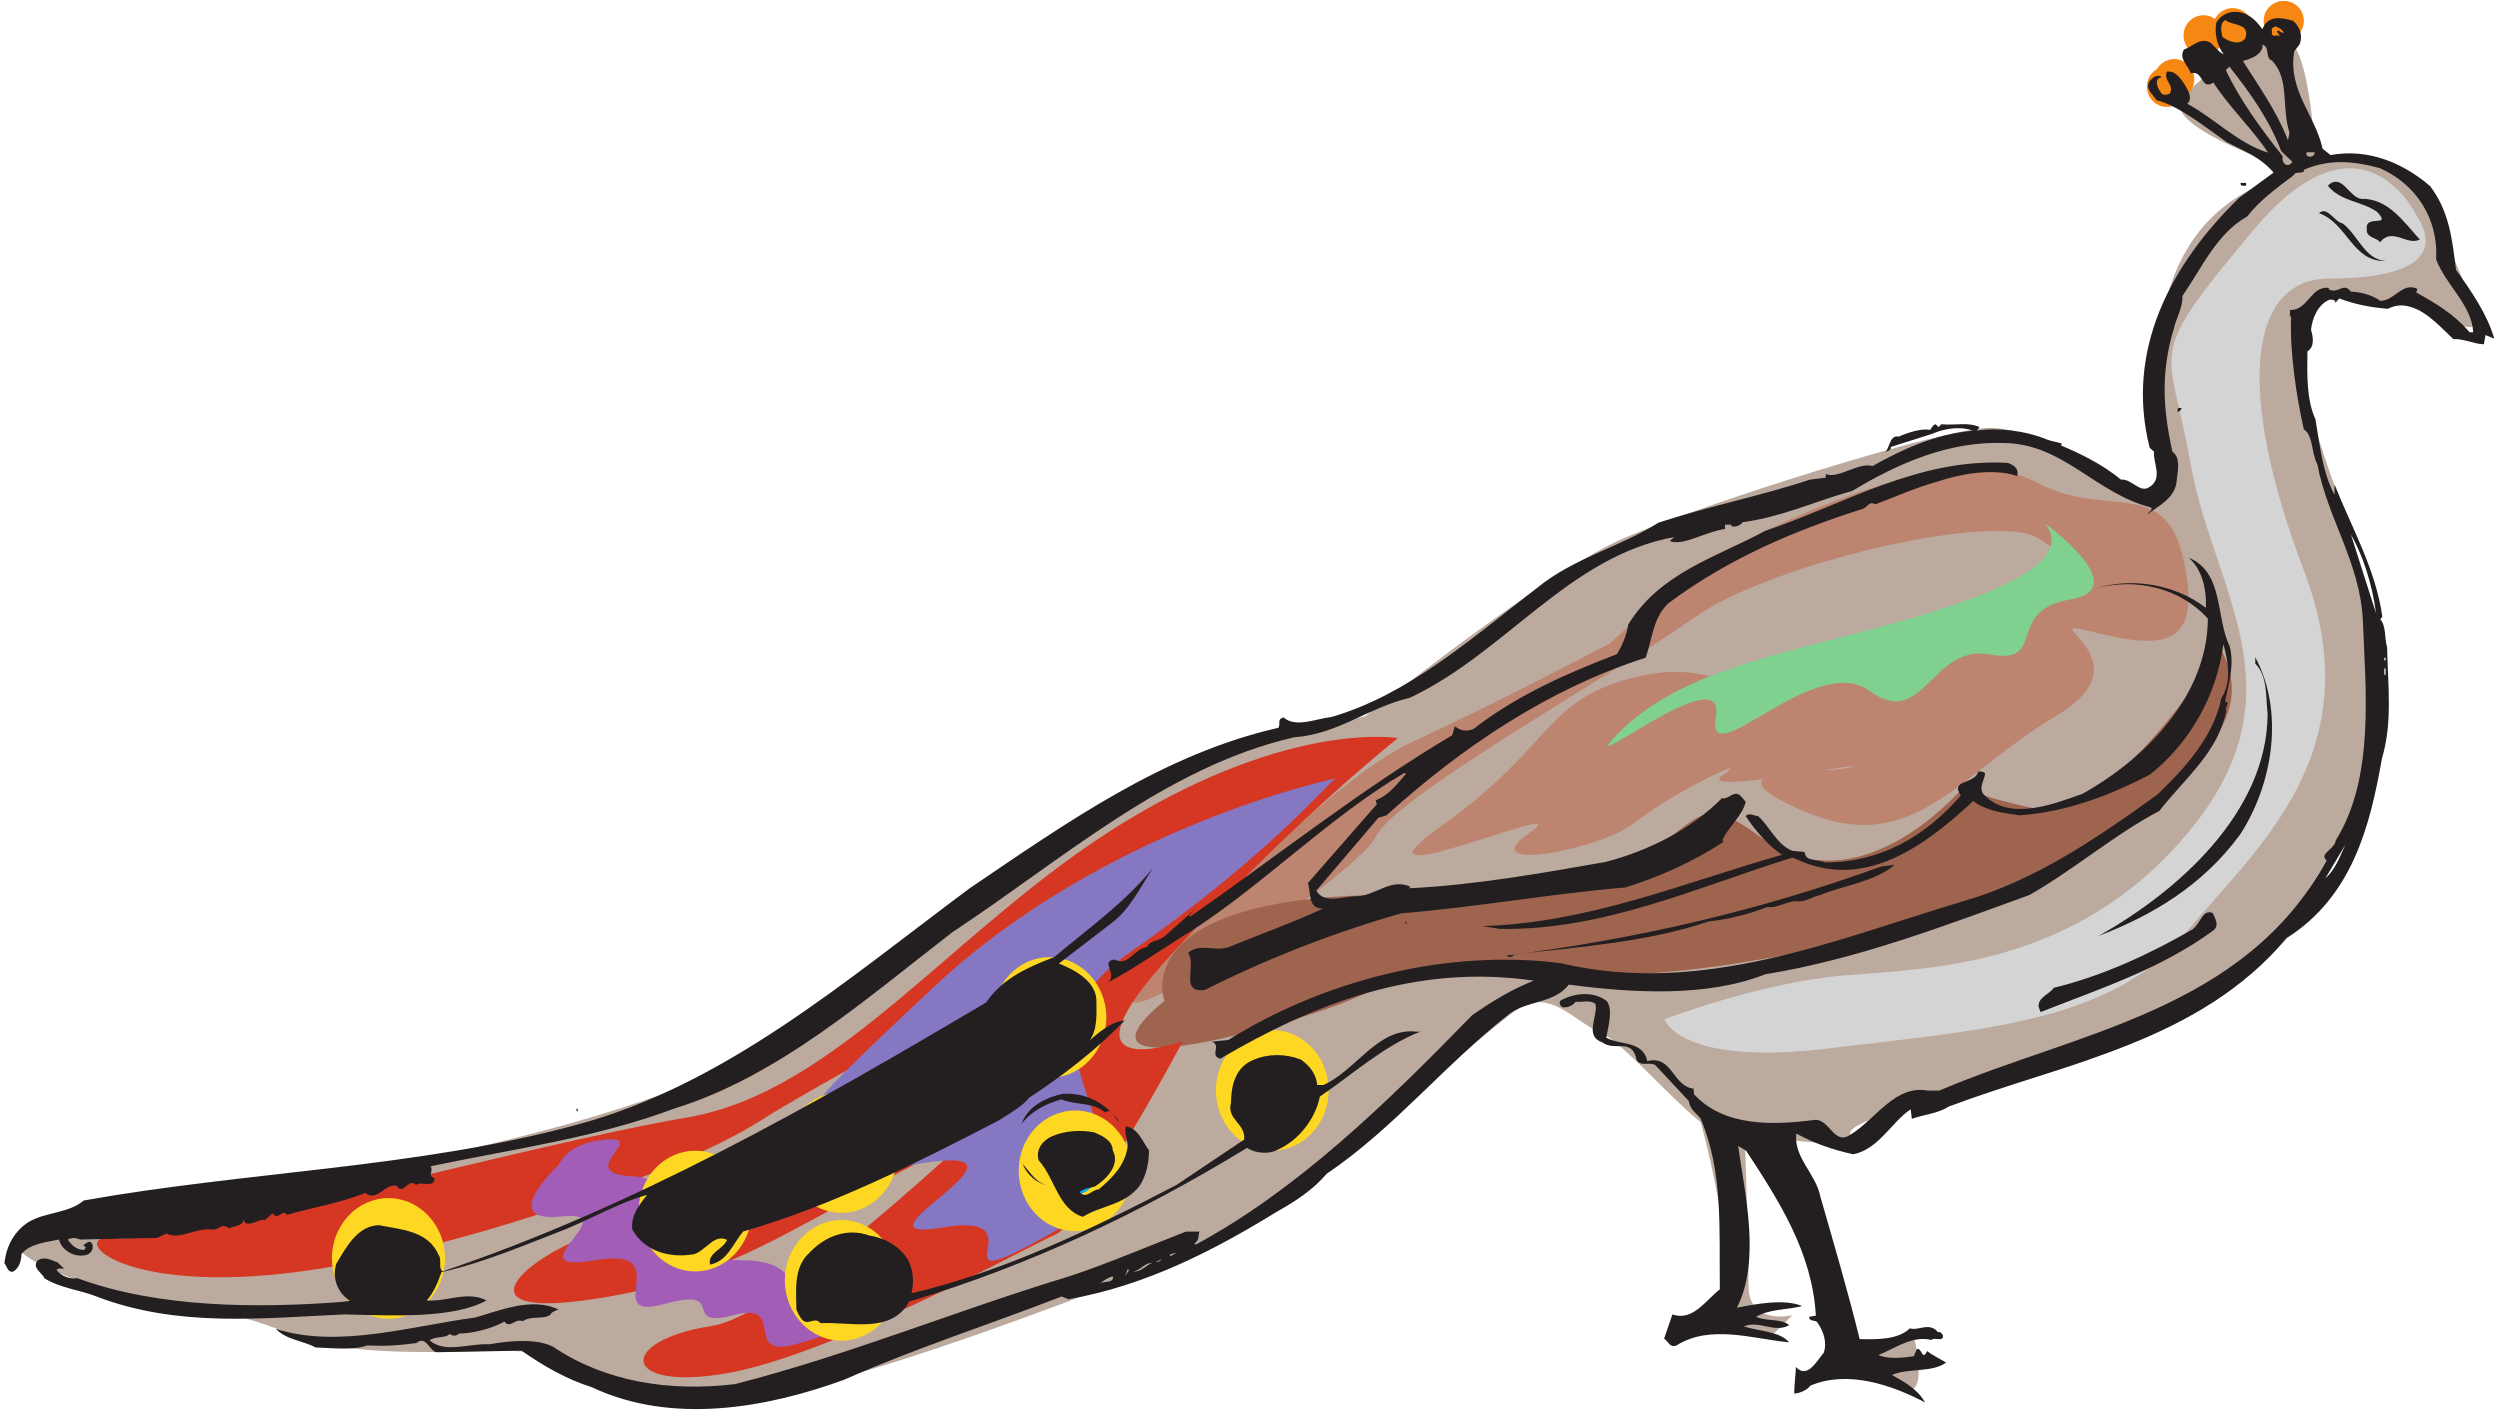 <?xml version="1.0" encoding="UTF-8" standalone="no"?>
<!-- Created with Inkscape (http://www.inkscape.org/) -->

<svg
   xmlns:dc="http://purl.org/dc/elements/1.1/"
   xmlns:cc="http://creativecommons.org/ns#"
   xmlns:rdf="http://www.w3.org/1999/02/22-rdf-syntax-ns#"
   xmlns:svg="http://www.w3.org/2000/svg"
   xmlns="http://www.w3.org/2000/svg"
   xmlns:sodipodi="http://sodipodi.sourceforge.net/DTD/sodipodi-0.dtd"
   xmlns:inkscape="http://www.inkscape.org/namespaces/inkscape"
   id="svg10013"
   version="1.1"
   inkscape:version="0.48.1 "
   width="271.25"
   height="153.75"
   xml:space="preserve"
   sodipodi:docname="Peacock_4.pdf"><defs
     id="defs10017" /><sodipodi:namedview
     pagecolor="#ffffff"
     bordercolor="#666666"
     borderopacity="1"
     objecttolerance="10"
     gridtolerance="10"
     guidetolerance="10"
     inkscape:pageopacity="0"
     inkscape:pageshadow="2"
     inkscape:window-width="640"
     inkscape:window-height="480"
     id="namedview10015"
     showgrid="false"
     inkscape:zoom="1.7695853"
     inkscape:cx="135.625"
     inkscape:cy="76.875"
     inkscape:window-x="413"
     inkscape:window-y="86"
     inkscape:window-maximized="0"
     inkscape:current-layer="g10021" /><g
     id="g10021"
     inkscape:groupmode="layer"
     inkscape:label="Peacock_4"
     transform="matrix(1.25,0,0,-1.25,0,153.75)"><g
       id="g10023"
       transform="scale(0.24,0.24)"><path
         d="m 493.777,253.473 c 0,0 65.989,52.718 93.797,64.527 27.664,11.957 114.832,39.758 132.121,39.758 17.145,0 35.59,-15.988 47.547,-21.176 11.817,-5.328 17.145,5.188 15.852,14.551 -1.297,9.215 -14.555,73.89 35.586,95.062 50.285,21.176 58.207,0 64.836,-17.14 6.484,-17.282 14.406,-33.129 14.406,-33.129 0,0 -2.59,-3.887 -11.813,0 -9.222,4.035 -18.441,7.922 -26.511,6.629 -7.926,-1.297 -27.664,13.25 -27.664,-18.438 0,-31.691 44.953,-105.726 25.07,-150.379 -19.738,-44.941 -43.512,-93.769 -133.418,-113.648 -89.762,-19.731 -38.324,-19.731 -51.582,-21.172 -13.109,-1.297 -39.621,4.031 -47.547,2.734 -7.922,-1.293 -35.586,32.989 -44.809,36.875 -9.363,4.036 -17.289,14.547 -27.804,10.661 C 541.324,145.152 472.598,77.887 446.23,65.934 419.867,54.121 294.371,3.852 256.047,5.148 217.719,6.441 203.168,22.434 188.617,23.727 174.207,25.023 129.254,19.695 104.184,30.355 78.973,40.867 51.309,42.164 34.16,47.496 16.871,52.68 -14.824,65.934 23.5,72.559 c 38.324,6.625 227.215,23.766 290.754,85.847 63.394,62.078 137.164,83.254 149.125,87.145 11.812,4.031 30.398,7.922 30.398,7.922"
         style="fill:#bcaa9f;fill-opacity:1;fill-rule:nonzero;stroke:none"
         id="path10025" /><path
         d="m 421.16,166.328 c 0,0 58.067,63.379 89.766,77.926 31.695,14.547 71.316,35.578 71.316,35.578 0,0 30.403,28.953 59.508,42.203 28.961,13.25 70.023,29.098 95.09,15.844 25.07,-13.25 46.254,2.594 52.879,-27.801 6.484,-30.246 -5.332,-32.984 -31.84,-26.359 -26.367,6.629 21.18,-9.219 -14.41,-30.246 -35.731,-21.176 -51.578,-51.422 -91.203,-34.282 -39.621,17.141 9.222,13.106 17.148,15.844 7.922,2.594 -58.066,-10.66 -46.25,-2.738 11.957,7.922 -18.445,-6.481 -31.699,-17.141 -13.254,-10.515 -59.36,-18.437 -38.324,-3.886 21.179,14.546 -72.618,-26.504 -31.7,2.589 40.918,29.098 37.028,46.239 71.321,54.016 34.433,7.922 30.402,-16.996 92.5,9.219 62.097,26.504 67.429,31.691 51.578,40.906 -15.848,9.363 -96.531,-9.215 -124.195,-28.949 C 584.836,269.172 504.297,224.375 497.668,209.973 491.043,195.422 372.32,116.203 421.16,166.328"
         style="fill:#bd846f;fill-opacity:1;fill-rule:nonzero;stroke:none"
         id="path10027" /><path
         d="m 874.152,434.242 c 0,0 -19.742,42.348 -59.363,-5.187 -39.621,-47.532 -30.402,-39.61 -22.476,-84.551 7.925,-44.938 40.917,-81.813 0,-131.938 -40.918,-50.273 -95.094,-50.273 -125.493,-52.863 -30.402,-2.594 -64.836,-15.844 -64.836,-15.844 0,0 5.329,-17.144 59.504,-10.515 54.176,6.625 101.719,9.219 128.231,40.906 26.367,31.688 68.582,65.969 43.511,131.941 -25.07,65.969 -19.738,105.582 9.223,105.582 29.106,0 41.063,7.922 31.699,22.469"
         style="fill:#d5d4d5;fill-opacity:1;fill-rule:nonzero;stroke:none"
         id="path10029" /><path
         d="m 739.434,323.332 c 0,0 32.996,-23.766 9.222,-27.656 -23.773,-4.035 -7.926,-23.766 -28.961,-19.879 -21.179,4.035 -23.918,-27.656 -43.656,-13.106 -19.883,14.403 -59.504,-31.691 -55.469,-9.218 3.887,22.324 -55.472,-26.36 -34.437,-5.332 21.18,21.031 56.914,27.656 91.203,36.875 34.437,9.218 75.355,22.472 62.098,38.316"
         style="fill:#80d190;fill-opacity:1;fill-rule:nonzero;stroke:none"
         id="path10031" /><path
         d="m 802.832,278.391 c 0,0 -38.328,-64.532 -68.727,-57.907 -30.257,6.629 -22.332,9.223 -22.332,9.223 0,0 -38.328,-47.535 -75.355,-19.734 -37.027,27.656 -11.961,-23.766 -121.605,-21.176 -109.5,2.594 -93.653,-38.313 -93.653,-38.313 0,0 -36.883,-27.8 27.664,-11.957 64.692,15.844 52.879,27.801 88.465,23.766 35.734,-3.887 63.399,-3.887 110.945,5.332 47.543,9.219 104.457,31.688 119.008,46.234 14.555,14.551 52.735,34.282 35.59,64.532"
         style="fill:#9e644e;fill-opacity:1;fill-rule:nonzero;stroke:none"
         id="path10033" /><path
         d="m 505.594,245.551 c 0,0 -38.328,6.625 -98.985,-30.395 C 345.953,178.141 303.594,117.496 248.121,108.277 192.648,98.918 59.23,62.043 42.086,64.637 24.797,67.227 38.051,46.199 97.559,51.383 156.918,56.715 245.527,88.402 274.488,106.84 303.594,125.422 384.277,166.328 401.422,182.172 418.57,198.016 249.418,73.856 223.051,68.523 196.684,63.34 160.953,35.539 211.094,42.164 c 50.285,6.625 75.351,26.359 119.008,48.832 43.515,22.469 72.617,60.785 72.617,60.785 0,0 -110.942,-113.504 -145.375,-118.836 -34.293,-5.328 -32.996,-23.766 5.332,-17.141 38.324,6.629 107.051,44.797 118.863,50.129 11.961,5.328 46.25,70 46.25,70 0,0 -48.844,-17.141 -3.891,31.691 44.665,48.828 81.696,77.926 81.696,77.926"
         style="fill:#d63723;fill-opacity:1;fill-rule:nonzero;stroke:none"
         id="path10035" /><path
         d="m 483.117,231 c 0,0 -82.992,-17.141 -145.09,-75.187 C 275.93,97.621 287.742,106.84 326.07,120.09 c 38.325,13.254 -55.472,-39.609 2.594,-29.094 58.207,10.656 -26.367,-28.953 11.957,-22.473 38.324,6.629 -7.926,-28.953 40.918,-1.297 48.844,27.801 -25.07,64.82 26.512,100.398 51.293,35.723 72.472,62.082 75.066,63.375"
         style="fill:#8677c3;fill-opacity:1;fill-rule:nonzero;stroke:none"
         id="path10037" /><path
         d="m 201.871,90.996 c 0,0 -22.476,-21.031 1.297,-18.438 23.773,2.594 -18.441,-21.176 11.961,-15.844 30.398,5.328 1.293,-22.473 25.066,-15.848 23.774,6.629 5.332,-9.215 25.071,-4.031 19.882,5.328 2.738,-15.844 22.476,-10.516 19.883,5.332 32.996,13.25 13.258,15.844 -19.883,2.594 -10.52,14.551 -32.996,14.551 -22.477,0 -5.328,11.809 -23.774,13.25 -18.585,1.297 5.188,15.844 -15.847,17.141 -21.18,1.297 6.484,14.546 -9.367,13.254 -15.848,-1.441 -17.145,-10.66 -17.145,-9.363"
         style="fill:#a25eb6;fill-opacity:1;fill-rule:nonzero;stroke:none"
         id="path10039" /><path
         d="m 379.523,166.328 c 11.383,0 20.602,-9.797 20.602,-21.75 0,-12.101 -9.219,-21.894 -20.602,-21.894 -11.238,0 -20.46,9.793 -20.46,21.894 0,11.953 9.222,21.75 20.46,21.75"
         style="fill:#fdd721;fill-opacity:1;fill-rule:nonzero;stroke:none"
         id="path10041" /><path
         d="m 379.523,153.074 c 4.465,0 8.067,-3.742 8.067,-8.496 0,-4.754 -3.602,-8.644 -8.067,-8.644 -4.324,0 -8.07,3.89 -8.07,8.644 0,4.754 3.746,8.496 8.07,8.496"
         style="fill:#00adef;fill-opacity:1;fill-rule:nonzero;stroke:none"
         id="path10043" /><path
         d="m 460.063,139.969 c 11.238,0 20.46,-9.797 20.46,-21.895 0,-11.957 -9.222,-21.75 -20.46,-21.75 -11.239,0 -20.313,9.793 -20.313,21.75 0,12.098 9.074,21.895 20.313,21.895"
         style="fill:#fdd721;fill-opacity:1;fill-rule:nonzero;stroke:none"
         id="path10045" /><path
         d="m 460.063,126.715 c 4.468,0 8.07,-3.887 8.07,-8.641 0,-4.754 -3.602,-8.5 -8.07,-8.5 -4.465,0 -8.067,3.746 -8.067,8.5 0,4.754 3.602,8.641 8.067,8.641"
         style="fill:#00adef;fill-opacity:1;fill-rule:nonzero;stroke:none"
         id="path10047" /><path
         d="m 388.887,110.871 c 11.238,0 20.461,-9.793 20.461,-21.75 0,-12.098 -9.223,-21.895 -20.461,-21.895 -11.383,0 -20.457,9.797 -20.457,21.895 0,11.957 9.074,21.75 20.457,21.75"
         style="fill:#fdd721;fill-opacity:1;fill-rule:nonzero;stroke:none"
         id="path10049" /><path
         d="m 388.887,97.621 c 4.324,0 8.07,-3.891 8.07,-8.5 0,-4.75 -3.746,-8.641 -8.07,-8.641 -4.465,0 -8.067,3.891 -8.067,8.641 0,4.609 3.602,8.5 8.067,8.5"
         style="fill:#00adef;fill-opacity:1;fill-rule:nonzero;stroke:none"
         id="path10051" /><path
         d="m 304.313,117.496 c 11.238,0 20.46,-9.793 20.46,-21.89 0,-11.957 -9.222,-21.75 -20.46,-21.75 -11.239,0 -20.461,9.793 -20.461,21.75 0,12.098 9.222,21.89 20.461,21.89"
         style="fill:#fdd721;fill-opacity:1;fill-rule:nonzero;stroke:none"
         id="path10053" /><path
         d="m 304.313,104.246 c 4.464,0 8.07,-3.887 8.07,-8.64 0,-4.609 -3.606,-8.5 -8.07,-8.5 -4.465,0 -8.067,3.891 -8.067,8.5 0,4.753 3.602,8.64 8.067,8.64"
         style="fill:#00adef;fill-opacity:1;fill-rule:nonzero;stroke:none"
         id="path10055" /><path
         d="m 304.313,71.262 c 11.238,0 20.46,-9.797 20.46,-21.895 0,-11.953 -9.222,-21.75 -20.46,-21.75 -11.239,0 -20.461,9.797 -20.461,21.75 0,12.098 9.222,21.895 20.461,21.895"
         style="fill:#fdd721;fill-opacity:1;fill-rule:nonzero;stroke:none"
         id="path10057" /><path
         d="m 304.313,58.012 c 4.464,0 8.07,-3.891 8.07,-8.645 0,-4.609 -3.606,-8.5 -8.07,-8.5 -4.465,0 -8.067,3.891 -8.067,8.5 0,4.754 3.602,8.645 8.067,8.645"
         style="fill:#00adef;fill-opacity:1;fill-rule:nonzero;stroke:none"
         id="path10059" /><path
         d="m 251.434,96.324 c 11.242,0 20.461,-9.797 20.461,-21.75 0,-12.098 -9.219,-21.895 -20.461,-21.895 -11.239,0 -20.457,9.797 -20.457,21.895 0,11.953 9.218,21.75 20.457,21.75"
         style="fill:#fdd721;fill-opacity:1;fill-rule:nonzero;stroke:none"
         id="path10061" /><path
         d="m 251.434,83.074 c 4.468,0 8.07,-3.746 8.07,-8.5 0,-4.754 -3.602,-8.641 -8.07,-8.641 -4.465,0 -8.067,3.887 -8.067,8.641 0,4.754 3.602,8.5 8.067,8.5"
         style="fill:#00adef;fill-opacity:1;fill-rule:nonzero;stroke:none"
         id="path10063" /><path
         d="m 140.492,79.184 c 11.238,0 20.461,-9.793 20.461,-21.75 0,-12.102 -9.223,-21.895 -20.461,-21.895 -11.238,0 -20.457,9.793 -20.457,21.895 0,11.957 9.219,21.75 20.457,21.75"
         style="fill:#fdd721;fill-opacity:1;fill-rule:nonzero;stroke:none"
         id="path10065" /><path
         d="m 140.492,65.934 c 4.469,0 8.071,-3.891 8.071,-8.5 0,-4.754 -3.602,-8.645 -8.071,-8.645 -4.465,0 -8.066,3.891 -8.066,8.645 0,4.609 3.601,8.5 8.066,8.5"
         style="fill:#00adef;fill-opacity:1;fill-rule:nonzero;stroke:none"
         id="path10067" /><path
         d="m 827.902,451.527 c 0,0 -48.843,15.844 -38.183,26.36 10.519,10.515 32.996,26.359 39.621,18.437 6.484,-7.922 7.926,-39.613 7.926,-39.613 0,0 -7.926,-3.887 -9.364,-5.184"
         style="fill:#bcaa9f;fill-opacity:1;fill-rule:nonzero;stroke:none"
         id="path10069" /><path
         d="m 783.668,488.402 c 4.035,0 7.348,-3.172 7.348,-7.203 0,-4.035 -3.313,-7.347 -7.348,-7.347 -4.035,0 -7.203,3.312 -7.203,7.347 0,4.031 3.168,7.203 7.203,7.203"
         style="fill:#f68712;fill-opacity:1;fill-rule:nonzero;stroke:none"
         id="path10071" /><path
         d="m 796.922,506.98 c 4.035,0 7.207,-3.312 7.207,-7.343 0,-4.035 -3.172,-7.203 -7.207,-7.203 -4.031,0 -7.203,3.168 -7.203,7.203 0,4.031 3.172,7.343 7.203,7.343"
         style="fill:#f68712;fill-opacity:1;fill-rule:nonzero;stroke:none"
         id="path10073" /><path
         d="m 807.441,509.574 c 4.036,0 7.348,-3.312 7.348,-7.203 0,-4.031 -3.312,-7.344 -7.348,-7.344 -3.89,0 -7.203,3.313 -7.203,7.344 0,3.891 3.313,7.203 7.203,7.203"
         style="fill:#f68712;fill-opacity:1;fill-rule:nonzero;stroke:none"
         id="path10075" /><path
         d="m 826.027,512.168 c 3.891,0 7.203,-3.168 7.203,-7.203 0,-4.031 -3.312,-7.344 -7.203,-7.344 -4.035,0 -7.347,3.313 -7.347,7.344 0,4.035 3.312,7.203 7.347,7.203"
         style="fill:#f68712;fill-opacity:1;fill-rule:nonzero;stroke:none"
         id="path10077" /><path
         d="m 786.406,491.137 c 3.891,0 7.203,-3.313 7.203,-7.344 0,-4.035 -3.312,-7.203 -7.203,-7.203 -4.035,0 -7.347,3.168 -7.347,7.203 0,4.031 3.312,7.344 7.347,7.344"
         style="fill:#f68712;fill-opacity:1;fill-rule:nonzero;stroke:none"
         id="path10079" /><path
         d="m 613.941,110.871 c 0,0 17.145,-59.488 6.629,-70.004 -10.664,-10.512 21.18,-10.512 21.18,-10.512 l 6.484,6.48 c 0,0 -15.851,-3.891 -15.851,10.66 0,14.547 -1.297,52.863 -1.297,52.863 0,0 26.512,-41.054 27.809,-54.16 1.296,-13.254 3.89,-25.207 -2.739,-29.098 -6.484,-4.031 21.18,-1.297 31.699,-6.625 10.661,-5.328 4.036,19.879 4.036,19.879 0,0 -19.887,-9.363 -23.774,-4.035 -4.035,5.332 -17.148,75.332 -23.773,77.926 -6.629,2.594 -30.403,6.625 -30.403,6.625"
         style="fill:#bcaa9f;fill-opacity:1;fill-rule:nonzero;stroke:none"
         id="path10081" /><path
         d="m 188.617,24.016 -30.836,-0.574 0,0 c -2.593,0.719 -3.746,6.191 -7.203,3.312 -6.625,-0.867 -10.66,-1.152 -17.863,-0.867 -4.902,-1.871 -13.113,-0.863 -18.59,-0.719 -4.754,2.594 -10.371,2.594 -14.406,6.769 22.332,-7.344 49.851,1.152 72.039,4.035 8.789,2.449 20.75,7.633 30.258,2.879 1.297,0.434 -2.594,-0.574 -2.883,-1.727 -2.305,-2.016 -6.77,-0.289 -10.086,-2.449 -2.879,1.152 -4.609,-2.883 -6.625,-0.144 -5.188,-2.879 -12.106,-4.32 -16.426,-4.32 -1.008,-1.008 -2.16,-1.008 -3.457,-0.144 -1.008,-1.586 -4.898,-0.719 -7.207,-2.305 5.621,-4.898 14.41,-1.008 21.613,-1.441 6.629,1.152 16.715,2.305 23.055,-0.863 18.73,-12.676 42.07,-16.422 65.844,-13.539 41.207,10.516 80.972,26.934 120.594,38.891 14.41,4.754 28.386,10.801 42.503,16.273 l 4.899,0 0,0 c -0.574,-0.719 0.144,-3.312 -1.871,-4.176 l 0,0 0.429,-0.574 0,0 c 36.887,19.875 69.161,51.277 99.993,82.965 7.207,5.043 14.554,9.508 22.336,12.531 -42.649,6.195 -79.536,-8.351 -113.395,-28.23 -4.031,1.152 0.578,4.754 -3.023,6.191 l 0,0 5.906,0.578 0,0 c 34.723,21.606 78.668,32.985 120.164,27.801 51.004,-12.102 99.414,8.496 144.945,22.18 26.078,7.347 48.555,22.617 70.887,38.75 10.23,9.793 20.457,21.172 23.195,35 3.746,5.472 2.449,13.25 0.723,19.445 -2.309,-18.148 -11.961,-35.723 -26.656,-47.246 -14.551,-7.488 -29.825,-13.395 -46.969,-14.692 -6.051,0.864 -12.106,1.586 -16.859,5.188 -17,-15.848 -38.325,-31.691 -61.954,-21.895 l 0,0 -3.457,1.438 0,0 c -34.293,-10.656 -68.441,-26.5 -105.902,-25.781 l 0,0 -6.195,1.008 0,0 c 38.617,1.152 72.906,15.699 108.347,25.785 -4.754,3.168 -9.507,8.496 -13.109,13.968 1.008,1.442 3.027,0.145 4.465,0 4.035,-3.457 6.773,-10.371 12.394,-12.531 l 0,0 4.465,-0.43 0,0 c 0.145,-3.746 5.332,-2.593 7.203,-3.746 19.739,-0.144 36.164,9.075 49.278,24.2 -4.18,5.906 5.472,4.031 6.195,8.64 1.008,0 3.023,0.145 2.449,-1.437 -0.578,-2.449 -2.16,-4.61 -0.433,-6.774 9.078,-9.937 25.214,-3.597 35.73,0.145 23.488,13.109 45.242,35.867 45.387,63.379 -9.653,10.804 -25.789,14.98 -40.485,10.945 12.821,4.035 28.528,1.586 39.766,-7.055 0.289,6.336 -1.152,13.684 -6.195,18.149 12.82,-5.332 9.652,-21.606 14.84,-32.121 1.726,-6.914 -0.434,-13.684 -1.731,-19.879 2.305,-0.434 -0.289,-2.016 0.434,-3.457 -2.883,-14.836 -14.84,-24.199 -24.207,-36.153 -15.992,-8.355 -30.977,-21.32 -46.969,-30.394 -30.547,-11.09 -62.531,-23.332 -95.527,-28.664 -21.18,-8.352 -47.977,-6.77 -71.032,-3.742 -5.332,-6.914 -14.984,-5.618 -21.609,-10.661 -23.344,-18.292 -41.496,-41.195 -65.988,-57.761 -4.758,-5.617 -11.242,-9.938 -17.723,-13.539 -23.629,-14.547 -47.98,-26.934 -75.644,-31.832 l 0,0 -2.45,1.008 0,0 C 357.621,33.379 330.969,24.879 305.32,13.5 276.938,3.129 242.789,-2.773 214.117,10.766 c -9.219,2.879 -17.433,7.633 -25.5,13.25 l 0,0 z m 466.098,-12.676 0,0 c 13.402,5.762 29.539,0.289 41.496,-6.051 -2.594,4.754 -7.348,7.348 -11.957,9.941 5.906,2.59 14.406,0.719 19.594,4.465 -2.305,1.441 -4.61,2.449 -6.918,4.176 -1.727,-4.031 -2.016,1.875 -3.742,0.578 l 0,0 -1.012,-2.449 0,0 c -4.031,-0.578 -9.219,-1.152 -12.821,0.434 6.196,2.445 11.958,7.055 19.161,5.473 1.297,1.152 4.468,-1.008 4.179,1.726 -0.578,0.723 -1.007,1.441 -1.73,1.008 -3.168,3.891 -7.059,0.434 -10.231,1.441 -4.32,-4.176 -11.957,-4.031 -18.152,-3.891 -4.32,17.574 -9.367,34.57 -14.266,51.711 -1.582,8.066 -9.652,13.973 -8.644,22.618 6.629,-3.602 13.402,-5.907 20.605,-7.493 9.223,1.875 13.832,11.668 20.746,16.278 l 0,0 0.434,-3.457 0,0 c 4.32,1.586 9.363,1.871 13.398,4.465 42.504,15.988 90.485,23.335 122.18,60.929 23.629,14.981 30.113,40.332 34.438,64.961 3.89,12.965 2.16,26.07 1.871,40.188 -1.008,3.457 -0.289,7.632 -2.449,10.082 l 0,0 0.722,1.007 0,0 c -2.449,17.286 -11.094,32.122 -17.293,47.825 l 0,-3.746 c -4.465,8.211 -5.328,18.437 -6.914,27.367 -3.168,6.769 -3.027,15.844 -2.883,24.488 2.739,1.727 2.02,5.328 1.297,7.777 0.434,4.321 2.594,9.364 6.774,10.946 1.007,0 2.449,-0.145 1.871,-1.297 l 0,0 1.586,1.73 0,0 c 5.617,-2.16 11.672,-3.312 17.578,-3.746 9.078,4.61 17.289,-4.898 23.629,-10.945 4.035,0.144 7.636,-1.875 11.093,-1.875 l 0,0 0.579,3.312 3.168,-1.293 0,0 c -2.594,8.93 -8.211,16.997 -13.832,24.918 -1.442,11.379 -2.45,21.028 -9.364,30.247 -10.086,8.644 -22.621,13.683 -36.019,11.234 l 0,0 -2.883,2.308 0,0 c -2.594,12.098 -12.68,21.028 -10.231,35.29 l 0,0 1.875,2.304 0,0 c 1.297,3.024 0.286,6.481 -2.308,8.641 -4.031,1.152 -9.074,2.305 -11.094,-3.024 -1.726,2.305 -3.168,4.032 -5.762,5.329 -3.89,1.875 -8.644,1.007 -10.949,-3.024 -0.722,-4.465 0.574,-8.644 2.735,-11.379 -1.582,0.574 -3.168,2.735 -4.754,4.176 -3.891,2.16 -6.485,-1.441 -9.653,-2.449 -2.015,-3.457 1.586,-5.617 2.45,-8.641 4.609,1.438 3.601,-6.34 8.214,-3.312 5.618,-8.789 14.551,-17.286 19.739,-25.352 -10.809,3.313 -19.309,12.387 -29.25,17.715 1.586,1.008 1.007,3.457 0.289,4.754 -1.297,2.594 -4.18,7.633 -7.637,6.769 -1.297,-3.312 2.738,-4.464 1.152,-7.777 -0.863,-0.574 -2.882,-1.008 -3.457,0.574 -1.152,1.442 -2.449,4.899 0.434,5.188 l 0,0 -0.434,0.433 0,0 c -1.875,0.575 -2.883,-0.722 -3.89,-1.73 -1.875,-2.879 1.297,-4.899 2.449,-6.914 8.5,-2.305 17.289,-9.508 25.504,-15.27 5.762,-3.023 11.957,-5.183 16.855,-10.945 l 0,0 -12.39,-9.074 0,0 c -24.782,-24.055 -41.352,-55.168 -32.418,-90.457 l 0,0 1.586,-1.442 0,0 c -0.579,-3.601 3.601,-9.937 -2.02,-12.961 -3.312,-1.875 -6.195,3.313 -9.941,2.879 -6.625,5.473 -14.551,9.364 -21.754,12.387 l 0,0 0.429,0.578 0,0 c -1.152,0.574 -3.601,0.863 -5.183,1.442 -8.215,3.453 -18.445,4.464 -25.649,3.312 l 0,0 1.008,1.293 0,0 c -4.031,1.875 -8.644,0.578 -13.832,1.012 l 0,0 -1.008,-1.012 -1.007,1.012 0,0 c -1.008,-0.145 -1.297,-1.153 -2.016,-2.02 -3.172,0.578 -7.781,-0.863 -11.383,-2.449 -3.605,0.867 -3.316,-5.473 -5.332,-5.758 1.008,0.574 2.738,0.574 2.449,2.016 l 0,0 14.985,4.754 0,0 c 4.179,1.871 10.086,2.879 14.695,1.152 -13.398,-1.297 -25.07,-6.484 -36.309,-12.82 -4.753,1.582 -12.39,-4.754 -16.855,-2.883 l 0,-1.297 -5.766,-0.719 0,0 c -16.711,-5.617 -36.738,-9.648 -54.75,-15.554 -14.117,-8.934 -30.543,-12.676 -43.941,-23.625 -23.774,-18.293 -46.539,-38.602 -74.348,-46.668 -5.472,-0.575 -12.968,-4.032 -17.289,-0.145 -2.449,-0.574 -1.008,-2.305 -1.875,-3.746 C 420.73,239.789 386.008,215.156 350.707,191.246 305.609,157.684 261.953,119.945 208.5,105.688 151.73,90.129 89.059,88.832 30.273,78.32 25.086,73.856 17.16,74.141 11.109,70.973 5.348,67.805 2.176,61.754 1.602,55.562 2.609,54.555 2.609,52.391 4.625,52.535 c 2.449,1.297 3.027,4.035 3.172,6.484 3.168,3.742 8.789,4.176 13.543,5.184 0.863,-3.602 4.899,-6.191 8.645,-5.762 2.016,0 4.031,1.441 3.457,3.891 -1.008,2.734 -3.457,-0.867 -3.457,-0.144 l 0,0 1.008,-0.723 0,0 c 0,-0.574 -0.434,-0.863 -0.574,-1.008 -2.453,-0.141 -4.613,1.73 -5.91,3.746 1.875,0.863 2.883,0.574 4.469,0 l 0,0 27.805,0.574 3.461,1.586 0,0 c 4.898,-2.449 10.516,2.305 16.711,1.441 2.449,-0.144 2.883,2.594 5.91,0.434 1.152,0.863 5.328,0.574 5.184,3.457 0.723,-4.035 5.332,0.141 7.781,-0.434 l 0,0 2.738,2.449 0,0 c 2.161,-3.027 3.457,1.871 5.188,-0.578 9.074,2.594 19.883,4.465 28.383,7.922 4.324,-3.598 7.492,4.18 11.672,2.449 l 0,-0.574 c 3.023,-1.875 3.746,3.598 6.625,1.008 1.875,1.582 6.484,-1.441 6.773,2.449 -2.883,0.863 -0.289,2.305 -1.441,4.32 30.257,6.336 59.648,10.227 88.175,20.887 37.606,11.668 69.016,39.465 100.571,63.808 39.765,26.215 77.226,59.778 123.476,70.434 15.992,1.152 26.942,10.805 41.782,14.262 34.582,16.132 57.632,51.277 95.816,58.191 l 0,0 -1.731,-1.441 0,0 c 4.754,-2.016 13.114,3.457 20.028,4.324 l 0,1.582 2.305,0 0,-0.574 c 1.585,-0.434 3.457,0.429 4.035,1.441 14.55,2.016 25.933,7.488 39.765,11.379 16.426,9.938 35.012,18.004 54.606,17.281 21.613,-0.14 33.285,-18.293 53.453,-23.332 0.433,-1.297 -1.008,-1.441 -1.297,-2.449 3.75,3.023 9.367,5.473 10.375,11.234 0.289,3.602 1.875,9.219 -1.441,11.379 -3.457,15.703 -4.176,28.809 0.433,44.223 0.863,4.031 3.457,8.066 3.168,12.098 6.918,9.937 12.395,22.613 23.488,28.808 4.321,5.617 10.372,10.082 16.711,14.836 0.723,1.871 4.036,0.145 3.746,2.016 9.079,3.89 17.579,3.312 27.52,0.578 12.969,-5.762 21.18,-18.149 20.316,-32.984 3.457,-9.223 12.969,-16.567 13.399,-26.364 l -1.297,0 0,0 c -5.473,6.485 -12.535,10.66 -19.305,14.406 l 0,0 0.43,1.297 0,0 c -5.473,2.59 -8.211,-4.32 -13.398,-4.32 -3.168,2.16 -6.915,3.168 -10.661,3.313 -2.738,3.742 -4.754,-1.297 -8.214,1.007 l 0,0 0.578,0.289 0,0 c -6.774,1.293 -7.782,-8.211 -14.41,-7.921 0.144,-1.012 -0.286,-2.45 0.433,-2.45 -0.574,-12.82 2.016,-29.386 4.609,-40.765 l 0,0 -0.574,0.289 0,0 c 4.035,-1.586 3.168,-8.785 5.473,-12.965 3.605,-19.301 15.418,-35.578 16.426,-56.176 1.008,-25.781 4.324,-57.039 -9.797,-79.797 -0.434,-3.312 -6.195,-4.754 -3.313,-7.203 -29.679,-54.445 -90.484,-62.082 -140.047,-83.254 l -4.179,0 0,0 c -11.813,2.16 -18.731,-10.226 -27.805,-15.844 -6.34,-4.464 -7.637,6.192 -13.547,5.184 -14.695,-1.871 -32.418,-2.449 -43.222,9.363 l 0,0 -0.145,2.016 0,0 c -7.492,0.723 -7.637,12.246 -16.711,9.941 -1.73,7.633 -10.086,5.618 -14.844,8.496 0.723,4.325 2.45,9.653 0.289,13.11 -4.609,3.746 -11.668,3.168 -16.855,0.289 -0.578,-0.867 -0.289,-1.731 0.719,-2.449 1.73,-0.145 3.601,0.429 4.754,2.015 2.449,-0.289 5.332,0.864 7.207,-0.863 0.863,-4.609 -4.18,-11.523 2.449,-13.828 4.609,-3.457 10.805,1.871 12.39,-6.34 1.438,-2.59 4.754,-0.574 6.77,-1.871 l 0,0 12.105,-12.965 0,0 c 0.575,-3.168 2.161,-3.887 4.176,-6.191 8.36,-19.305 6.774,-40.332 7.059,-61.938 -5.184,-4.035 -9.793,-11.668 -17.145,-9.074 l 0,0 -3.023,-8.789 0,0 c 1.297,-0.574 2.015,-3.457 4.465,-2.449 12.39,7.781 27.808,2.305 40.773,1.152 -3.746,4.18 -10.949,3.891 -16.422,5.766 5.762,2.305 11.094,-2.594 16.422,0.43 -2.594,2.449 -8.355,1.297 -11.957,3.023 4.899,2.883 11.094,2.449 16.715,3.891 -6.773,2.738 -16.715,0.719 -23.629,-0.578 8.645,17.145 2.879,40.91 0.43,58.484 l 0,0 2.883,-1.73 0,0 c 11.812,-18.004 23.918,-36.73 25.214,-59.633 l 0,0 -2.449,-0.434 0,0 c 0,-1.726 2.016,-1.148 2.879,-1.871 2.164,-3.023 3.746,-7.059 2.449,-11.09 -2.304,-2.594 -5.906,-9.797 -10.086,-5.188 0,-1.871 -0.718,-7.055 -0.574,-9.648 2.305,0.285 4.61,1.297 5.762,2.879 l 0,0 z m 6.918,5.762 0,0 14.406,-1.297 0,0 c 1.008,1.012 3.316,1.152 3.316,3.172 -2.019,-0.578 -3.746,-0.145 -4.324,-2.305 -3.457,1.726 -5.043,6.336 -7.636,8.641 3.171,1.871 -3.891,3.312 -0.145,4.898 l 0,0 -4.754,21.895 0,0 c -2.883,2.59 -0.144,7.922 -4.898,9.219 -0.719,15.266 -9.508,26.645 -15.129,40.188 -4.035,1.148 -7.492,0 -11.383,1.008 8.789,-7.637 15.562,-17.575 20.027,-27.801 6.774,-18.727 18.157,-37.305 10.52,-57.617 l 0,0 z m 24.347,2.594 0,0 -3.457,-0.719 1.586,-0.289 1.871,1.008 0,0 z m -394.203,14.691 0,0 c 1.731,0 3.602,1.441 4.899,-0.434 10.949,0.578 25.648,-4.031 32.133,7.781 44.23,13.395 83.421,31.977 122.179,55.598 3.024,-1.871 7.633,-2.449 10.95,-0.719 7.636,3.312 13.832,11.235 15.414,19.301 11.527,7.777 23.054,18.293 36.308,23.477 l -1.441,0 0,0 c -13.973,1.586 -21.61,-13.969 -33.571,-19.301 l -2.304,0 0,0 c -0.145,3.746 -2.739,7.058 -5.906,9.219 -5.622,2.16 -11.817,2.16 -17.145,-0.145 -6.484,-2.59 -8.07,-9.363 -8.07,-15.41 -1.727,-6.195 5.332,-7.492 4.754,-13.395 l 0,0 -24.493,-16.422 0,0 C 394.797,67.949 363.242,52.68 329.672,44.758 c 1.008,4.176 0.574,8.785 -1.442,12.387 -3.027,4.754 -8.5,7.777 -13.832,8.5 -8.21,3.023 -16.425,-0.578 -21.613,-6.195 -6.051,-5.328 -4.754,-14.402 -4.754,-20.598 0.864,-1.727 1.871,-4.465 3.746,-4.465 l 0,0 z m -275.769,15.844 0,0 c 5.621,-3.602 13.258,-4.32 18.875,-6.625 29.68,-11.379 60.082,-7.777 89.906,-6.481 17.289,-0.434 39.191,-1.586 51.149,5.039 -6.774,3.602 -14.551,-0.574 -21.614,0 2.449,2.738 4.035,6.484 5.332,10.226 15.848,3.602 30.688,10.086 45.672,15.848 9.512,4.031 19.164,9.504 28.672,12.098 -2.879,-3.746 -5.906,-7.348 -5.328,-12.531 4.609,-8.066 13.687,-10.371 22.187,-8.93 4.325,1.152 7.493,7.633 12.102,5.184 -1.582,-3.602 -7.059,-4.609 -6.195,-8.93 6.195,1.152 8.214,7.348 11.961,11.953 32.418,9.363 62.961,24.922 92.5,40.191 3.312,2.161 8.785,5.184 10.949,8.207 11.523,7.493 24.203,17.141 34.578,27.946 -5.043,-0.434 -9.652,-4.61 -12.68,-7.203 3.028,4.035 2.449,10.226 2.449,14.836 -0.433,6.769 -8.066,10.804 -13.543,12.964 l 0,0 18.731,14.403 0,0 c 7.059,5.043 11.238,14.262 15.418,20.308 -10.375,-12.816 -23.774,-22.179 -35.875,-32.406 -9.078,-3.457 -18.59,-7.492 -24.641,-16.422 -63.25,-37.449 -127.222,-73.89 -196.523,-97.226 -1.731,1.441 -0.145,4.035 -1.442,5.906 -3.746,8.785 -13.543,9.219 -21.613,10.805 -7.781,-0.144 -11.957,-8.211 -15.418,-13.973 -1.582,-5.188 0.434,-10.371 4.899,-13.399 l 0,0 -3.457,-0.43 0,0 c -29.391,-2.16 -65.411,-2.305 -95.094,8.641 -2.305,-0.43 -5.906,0.578 -7.492,3.027 0.578,0.719 1.73,0.43 2.738,0.43 l 0,0 -2.449,2.305 0,0 c -1.726,0.434 -4.609,2.449 -7.203,0.578 -2.16,-2.738 2.016,-4.609 2.449,-6.34 l 0,0 z m 279.66,-11.379 0,0 c 0.145,-0.574 1.008,-0.43 1.297,-0.43 l 0,1.438 -1.008,0 0,0 c -0.144,-0.289 -0.578,-0.574 -0.289,-1.008 l 0,0 z m 6.773,3.746 0,0 2.45,-3.746 0,0 c 6.769,3.027 20.601,-1.152 19.882,10.66 1.008,5.473 -3.027,8.785 -6.628,10.945 -5.043,4.035 -11.672,2.164 -16.856,0 C 296.82,57 289.902,51.961 291.203,45.047 c -0.578,-3.027 3.024,-4.035 5.473,-3.891 -0.145,5.617 0.867,10.66 5.043,14.551 3.027,1.727 6.051,4.895 9.652,3.742 4.758,-0.289 8.645,-3.168 11.961,-7.059 0.289,-2.016 0.145,-4.031 -1.297,-5.328 -5.476,2.449 -4.613,9.508 -11.672,9.652 -3.601,-3.891 -8.789,-7.926 -7.922,-14.117 l 0,0 z m -169.152,5.617 0,0 c 1.871,-2.594 5.188,-4.32 8.645,-4.176 4.609,3.168 7.925,8.066 8.5,13.395 0,3.891 -3.313,5.906 -6.196,7.633 -4.465,0.578 -10.23,1.297 -13.398,-2.445 -4.18,-3.172 -6.195,-7.492 -5.762,-12.391 0.289,-2.59 2.879,-4.176 3.891,-4.754 -2.453,3.312 -1.731,9.363 -0.145,12.965 2.594,1.586 6.051,2.449 9.219,1.441 1.152,-0.434 3.457,-1.008 3.457,-2.883 -1.871,-1.008 -3.168,-3.312 -5.762,-2.305 -2.449,-0.719 -3.89,-4.031 -2.449,-6.481 l 0,0 z m 261.219,-1.441 -1.875,0 1.875,0 0,0 z m 3.312,1.586 0,0 c 1.586,0.863 4.899,0 4.754,2.449 -1.726,-0.144 -3.457,-1.586 -4.754,-2.449 l 0,0 z m 9.653,4.898 0,0 c 0.433,-1.012 -0.575,-1.297 -0.43,-2.019 l 0,0 1.441,2.019 -1.011,0 0,0 z m 2.308,-0.578 0,0 c 2.879,-0.434 4.899,2.449 6.914,3.027 -2.882,0.141 -4.32,-2.883 -6.914,-3.027 l 0,0 z m 215.977,28.09 0,0 c 1.726,-8.789 0.574,-17.574 1.008,-26.359 0.429,8.641 3.746,19.301 -1.008,26.359 l 0,0 z m -205.317,-23.625 0,0 -2.449,-1.008 1.008,0 1.441,1.008 0,0 z m 5.188,2.305 0,0 -2.449,-0.574 0,-0.723 2.449,1.297 0,0 z m 2.449,1.008 1.586,0.867 -1.586,-0.867 0,0 z m -194.941,7.922 0,0 c 1.152,-2.16 3.601,-3.602 5.765,-4.32 5.473,-3.023 12.387,-0.863 17.145,2.016 3.023,2.449 -1.297,4.754 0,7.203 1.441,-0.144 2.449,-0.719 3.457,-2.016 -0.145,-2.16 0.578,-4.609 -1.008,-6.195 2.449,2.016 7.203,1.441 6.77,5.906 0.433,4.754 1.586,9.363 -3.024,12.965 -3.746,3.746 -11.672,2.59 -16.281,0.719 -6.051,-2.879 -13.113,-8.785 -12.824,-16.277 l 0,0 z m 36.019,1.152 0,0 c 12.106,3.891 23.918,9.219 35.875,13.973 -6.914,-0.719 -12.82,2.305 -17.863,6.625 -2.738,4.324 -1.008,8.211 0.574,12.531 2.02,3.317 6.196,8.5 9.656,8.645 8.5,1.008 18.586,-3.028 22.477,-10.946 16.566,6.047 31.121,16.852 46.535,25.493 -0.863,0.433 -1.297,1.441 -2.449,1.007 -7.059,3.746 -8.211,11.379 -8.645,17.864 l 0,0 -2.882,-2.016 0,0 c -33.282,-18.008 -65.266,-36.875 -98.836,-53.297 5.617,-0.578 11.093,-1.441 14.984,-6.481 2.305,-4.18 1.871,-9.652 0.574,-13.398 l 0,0 z m 106.477,23.336 0,0 c 5.906,-6.481 7.058,-17.715 15.992,-20.453 6.773,4.176 14.984,4.176 20.461,11.09 2.449,3.746 3.457,8.211 3.457,12.965 -2.305,3.023 -3.746,7.922 -8.355,8.64 -0.579,-2.015 0.429,-4.464 0.718,-6.914 -0.863,-6.769 -5.187,-11.379 -10.515,-15.844 -2.453,0 -4.469,-3.742 -6.918,-1.008 1.441,1.441 3.601,1.441 5.476,2.016 4.176,2.594 9.364,7.922 6.481,13.109 0,3.601 -4.032,5.328 -6.625,6.48 -5.188,1.008 -10.809,0.578 -15.418,-1.437 -3.168,-1.442 -5.907,-4.61 -4.754,-8.645 l 0,0 z m 250.125,-11.09 0,1.008 -0.434,0 0,-1.008 0.434,0 0,0 z m -0.434,2.449 0,1.008 -0.578,0 0,-1.008 0.578,0 0,0 z m -255.453,7.344 0,0 c 1.438,-3.887 5.184,-7.199 9.219,-7.777 -4.176,0.719 -6.34,4.465 -9.219,7.777 l 0,0 z m 9.652,0.719 0,0 c 1.008,-2.59 3.602,-6.191 6.77,-7.488 0.867,3.023 4.18,4.176 6.195,6.195 1.153,2.449 3.746,5.184 1.442,7.777 -3.313,1.442 -6.34,0.145 -9.653,0 -2.882,-1.297 -4.464,-3.457 -4.754,-6.484 l 0,0 z m 244.793,-0.43 0,-1.441 0.43,-3.312 -0.43,4.754 0,0 z m -333.691,1.726 0,0 c 4.465,-7.488 13.832,-7.777 21.613,-7.059 26.653,14.118 55.325,26.793 78.09,46.672 -0.863,0.43 -3.023,0 -2.738,-1.871 -17.578,-10.371 -35.731,-19.449 -53.309,-29.961 -4.898,-4.465 -15.129,-2.019 -15.847,-10.086 -1.012,0.578 -3.028,-0.43 -3.461,1.441 l 0,0 2.019,2.449 0,0 c -4.035,0.863 -9.367,-4.465 -12.39,1.297 -0.579,1.008 -2.02,2.594 0,3.457 2.015,1.008 5.187,2.304 7.203,0 l 0,0 -1.008,-1.441 0,0 c 2.16,0 4.754,-0.43 6.625,0.434 -0.574,3.742 -3.887,6.336 -7.203,7.633 -4.465,1.726 -12.246,3.312 -15.848,-1.586 -2.738,-3.168 -4.609,-6.77 -3.746,-11.379 l 0,0 z m 19.164,-5.328 0,0 c 1.871,0 5.906,-0.289 6.195,2.449 l 0,0 -2.738,1.441 0,0 c -1.875,0 -3.457,-2.019 -3.457,-3.891 l 0,0 z m 314.094,4.609 0,1.297 -0.574,0 0,-1.297 0.574,0 0,0 z m -160.938,19.012 0,0 c -1.586,-2.59 -6.05,-3.457 -5.472,-5.617 3.597,1.441 7.058,4.754 9.652,7.636 l -1.441,0 0,0 c -3.317,-0.867 -8.645,-0.289 -9.223,-4.464 2.305,-1.442 4.18,3.023 6.484,2.445 l 0,0 z m -78.379,5.043 0,0 c -5.906,-1.152 -12.968,-4.465 -15.128,-10.945 3.601,4.75 8.933,7.343 14.406,8.929 4.898,-2.16 11.383,-0.867 15.851,-4.754 2.735,2.016 3.313,-2.738 5.184,-3.312 -5.039,6.625 -11.957,10.515 -20.313,10.082 l 0,0 z m -175.636,-5.328 -0.43,-0.145 0,-0.863 0.43,0 0,1.008 z m 241.914,9.074 0,0 c -2.164,-2.016 0,-4.609 0,-6.914 5.043,4.465 11.094,7.922 18.297,5.906 l 0,1.008 c -0.719,6.336 -7.348,3.602 -11.094,4.176 l 0,0 -7.203,-4.176 0,0 z m -88.324,16.418 0,0 c 2.882,-7.199 12.968,-8.93 18.156,-3.887 -5.762,-1.297 -11.961,-0.144 -15.418,4.754 0.578,4.176 -1.153,11.09 1.586,13.969 l 0,0 -4.324,-2.879 0,0 c -1.438,-3.891 -1.438,-8.211 0,-11.957 l 0,0 z m 5.187,0 0,0 c 3.457,-1.582 6.629,-3.023 10.664,-2.305 2.594,0.145 3.891,2.02 4.754,4.18 -0.434,5.184 3.746,13.25 -4.324,14.402 -2.735,0.434 -6.914,1.586 -9.219,-1.008 -2.738,-4.175 -4.898,-10.515 -1.875,-15.269 l 0,0 z m 6.34,19.59 0,0 c 7.637,-1.297 16.426,-4.465 19.308,-12.817 0,2.879 1.727,5.762 0.286,8.496 -2.016,2.883 -3.602,6.625 -7.203,7.204 -4.176,2.16 -9.364,0.574 -12.391,-2.883 l 0,0 z m 363.226,-8.211 0,0 0.723,-2.016 0,0 c 21.465,8.5 43.512,15.559 62.672,29.672 2.02,1.731 0.434,4.324 -0.43,6.195 -3.601,1.442 -4.324,-3.601 -7.207,-5.906 -15.992,-9.219 -32.992,-16.996 -50.281,-21.172 -1.441,-2.304 -5.621,-3.316 -5.477,-6.773 l 0,0 z m -307.609,19.445 0,0 c 3.313,-4.605 -3.316,-14.836 6.195,-13.394 22.618,11.379 46.25,20.597 70.887,27.656 27.949,2.305 53.742,7.058 81.117,9.363 12.391,3.887 24.352,9.219 35.586,16.563 l 0,0 -0.574,0.433 0,0 c 2.16,4.899 7.203,8.785 8.5,13.973 l 0,0 -1.73,2.016 0,0 c -2.45,2.593 -4.321,-1.297 -6.915,-0.719 -11.093,-11.235 -26.511,-19.016 -42.07,-23.047 -22.191,-3.891 -46.972,-8.356 -71.031,-9.508 l 0,0 0.43,0.578 0,0 c -7.059,3.168 -12.391,-3.172 -19.161,-3.457 -4.902,0.145 -11.671,-3.172 -14.839,2.016 l 0,0 22.472,26.359 2.883,0.863 0,0 c 27.809,25.063 58.785,45.805 93.797,57.04 2.305,6.628 2.594,14.261 8.07,19.589 21.61,16.133 45.528,26.36 70.598,34.282 1.73,0.867 2.305,2.882 4.32,1.586 7.492,2.734 14.555,6.05 22.477,8.211 8.07,2.734 20.172,5.039 28.82,2.015 0.863,2.879 -1.441,4.031 -3.316,4.754 -32.418,1.871 -59.219,-14.98 -87.891,-24.633 -17.289,-9.363 -38.035,-15.125 -49.418,-33.847 -0.578,-4.036 -2.16,-7.348 -4.035,-10.661 -17.578,-6.769 -34.867,-14.257 -50.426,-25.925 -2.305,-2.305 -5.765,-2.305 -8.215,-0.145 l 0,0 -1.007,-3.312 0,0 C 492.48,227.258 461.938,202.914 430.527,181.02 l 0,0 -0.578,0.289 3.028,3.023 -11.528,-10.227 0,0 c -2.015,-2.015 -5.472,-1.441 -6.625,-4.175 -4.758,-0.434 -6.773,-7.203 -11.672,-4.465 -5.476,-0.578 1.153,-5.188 -2.304,-8.211 10.226,5.473 19.738,12.242 29.824,18.437 26.078,16.707 50.426,41.625 77.371,57.329 l 0,0 0.43,-0.434 0,0 c -3.313,-3.746 -6.192,-7.777 -10.95,-9.508 l 0,0 0.434,-1.437 -24.926,-28.52 0,0 c 1.153,-3.457 -0.144,-9.363 5.473,-9.219 -10.805,-5.043 -22.188,-9.078 -33.137,-13.543 -5.332,-2.589 -11.094,1.442 -15.703,-2.449 l 0,0 z m 115.117,-1.008 0,0 c 0.723,-0.718 2.309,-0.718 2.739,0.434 23.054,2.594 48.699,4.465 70.601,11.957 6.481,0.574 14.406,2.59 21.18,5.184 3.601,-0.575 7.203,2.449 11.094,2.015 2.738,-0.144 5.761,2.02 7.492,2.16 9.074,3.746 19.883,4.754 27.375,11.094 l 0,0 -5.188,-0.723 0,0 C 636.996,183.324 591.898,172.809 544.781,166.902 l 0,0 z m 214.106,7.059 0,0 c 19.593,7.492 37.75,18.293 51.293,36.73 11.957,18.438 15.992,44.508 5.472,64.098 l 0,-2.305 c 4.469,-4.464 3.746,-11.668 4.469,-18.148 -0.144,-36.008 -33.141,-64.672 -61.234,-80.375 l 0,0 z m -250.266,5.332 -0.289,0 0,-0.867 0.43,0 -0.141,0.867 0,0 z m 339.594,27.652 c -2.016,-4.32 -3.602,-8.929 -7.203,-12.097 l 0,0 7.203,12.097 0,0 z m -430.367,-6.769 1.586,1.875 -1.586,-1.875 0,0 z m 82.414,51.711 1.008,1.008 -1.008,-1.008 0,0 z m 361.496,1.73 0.578,12.817 -0.578,-12.817 0,0 z m -269.715,2.016 -1.012,2.734 1.012,-2.734 0,0 z m 270.727,12.82 -0.434,0 0,2.305 0.434,0 0,-2.305 z m 0,6.192 0,-1.008 -0.434,0 0,1.008 0.434,0 0,0 z m -12.536,44.507 c 4.321,-7.343 7.778,-18.148 9.075,-28.375 l 0,0 -9.075,28.375 0,0 z m -93.652,-19.875 -1.441,0 1.441,0 0,0 z m 18.586,26.789 -2.883,0.434 2.883,-0.434 0,0 z m 12.391,37.454 c 0,0.574 -0.145,1.296 0.433,1.437 l 1.008,0 0,0 c 0,-0.574 -0.863,-1.437 -1.441,-1.437 l 0,0 z m 51.148,71.875 c 3.027,2.738 5.477,-3.168 8.645,-3.747 5.621,-4.464 7.925,-12.96 15.418,-13.539 -11.961,-0.433 -13.832,13.684 -24.063,17.286 l 0,0 z m 9.652,-11.957 -0.574,0 0.574,0 0,0 z m 7.637,6.195 c -0.719,5.617 9.223,0.289 3.746,6.195 -5.617,4.031 -12.969,3.598 -17.867,9.504 5.043,4.898 7.637,-4.176 12.105,-4.754 9.797,0.289 15.559,-8.64 21.18,-14.691 -4.613,-2.449 -9.941,4.609 -14.41,-1.008 -1.008,1.73 -5.187,1.586 -4.754,4.754 l 0,0 z m -45.672,16.277 0,0.43 2.016,0 0,-1.008 c -0.719,0.145 -1.586,-0.43 -2.016,0.578 l 0,0 z m 15.274,10.082 c -7.926,9.938 -15.274,20.02 -20.606,31.113 l 0,0 1.297,1.297 0,0 c 7.492,-9.363 14.551,-19.445 18.731,-30.539 l 0,0 4.035,-3.886 0,0 c -1.442,-2.305 -4.035,-0.868 -3.457,2.015 l 0,0 z m 8.644,1.442 2.879,0 0,0 c 0.289,-1.731 -3.601,-2.45 -2.879,0 l 0,0 z m -23.054,32.984 c 2.738,0.863 6.195,1.871 7.058,4.898 l 0,1.008 c 2.883,-0.867 0.723,-4.609 3.461,-5.761 6.481,-6.625 3.313,-16.997 6.34,-26.075 l 0,0 -0.578,-2.734 0,0 c -3.891,10.226 -10.375,19.301 -16.281,28.664 l 0,0 z m -7.348,8.641 c -0.578,1.875 -1.152,5.043 1.008,6.195 2.449,-2.16 9.078,-1.008 7.203,-6.625 -2.16,-2.738 -5.906,-1.152 -8.211,0.43 l 0,0 z m 17.867,2.019 c -0.434,1.438 0.43,1.438 1.438,1.871 0.578,-0.433 2.738,-1.152 2.738,-2.449 -0.574,0.289 -1.442,0.434 -1.727,1.008 l 0,0 -0.722,-0.43 1.441,-1.875 0,0 c -0.719,1.297 -3.746,-0.863 -3.168,1.875 l 0,0"
         style="fill:#231f20;fill-opacity:1;fill-rule:nonzero;stroke:none"
         id="path10083" /></g></g></svg>